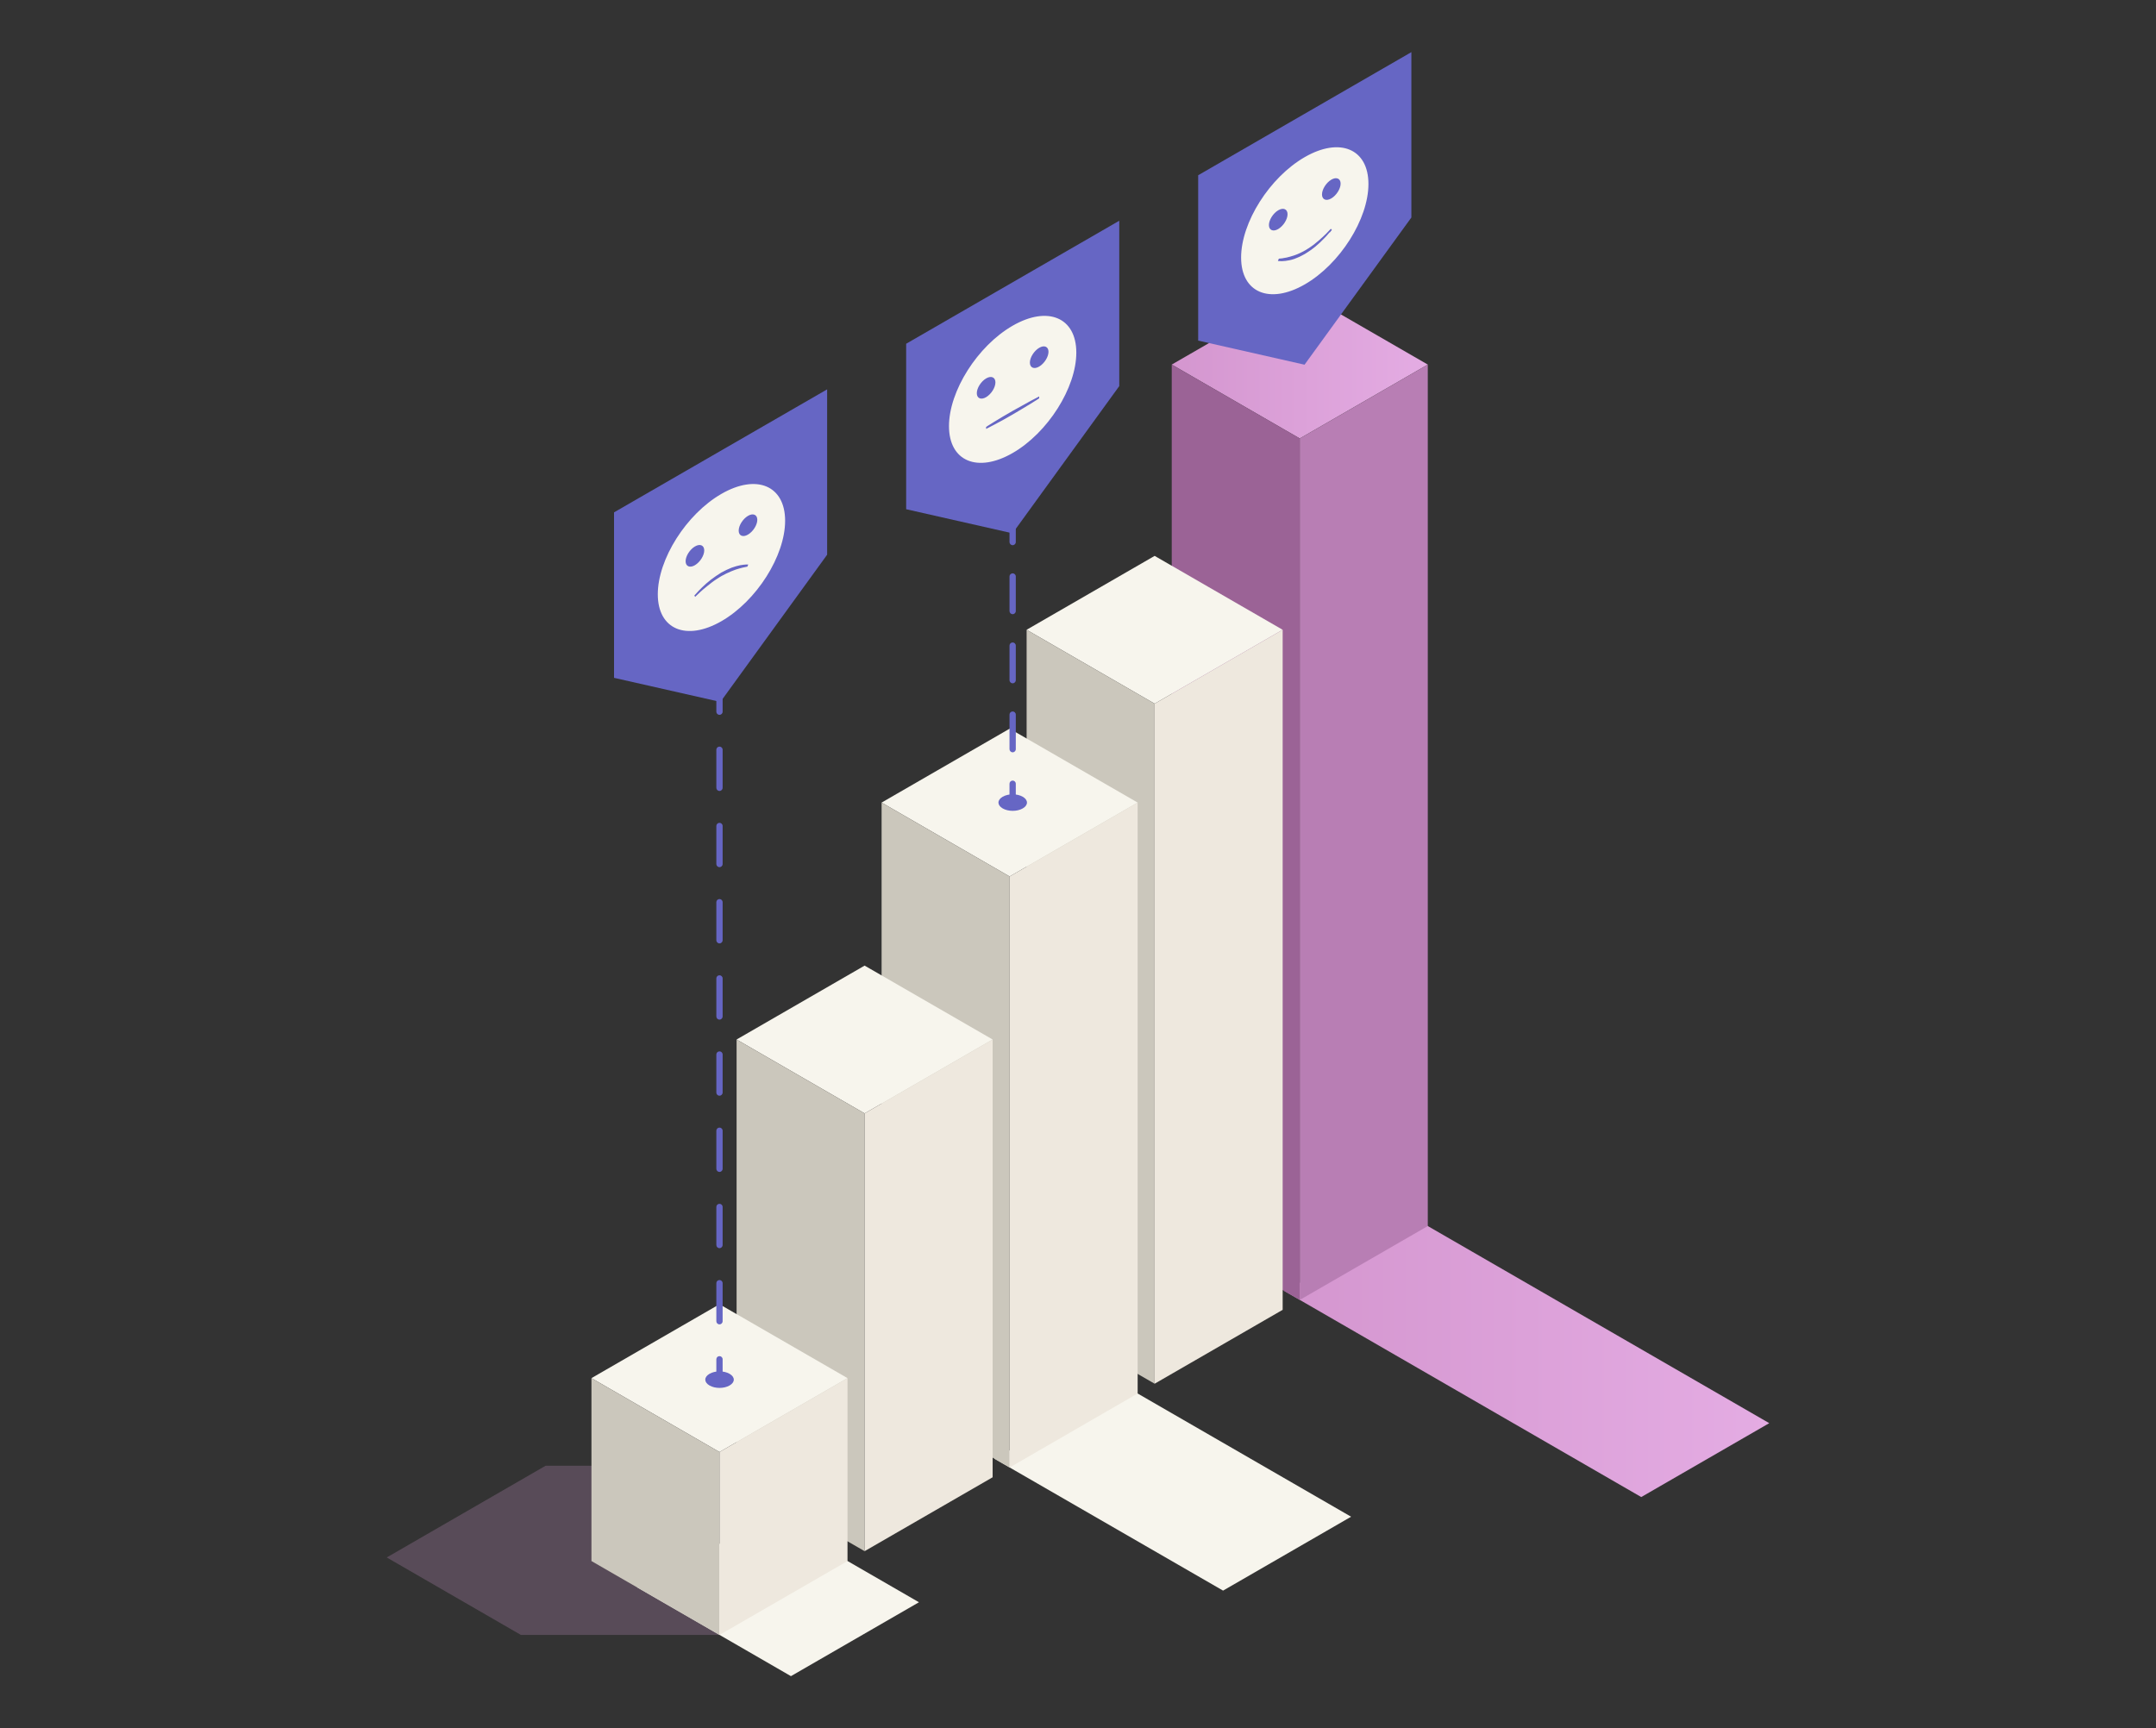 <svg xmlns="http://www.w3.org/2000/svg" xmlns:xlink="http://www.w3.org/1999/xlink" viewBox="0 0 185.25 148.52"><rect x="0" y="0" width="185.25" height="148.52" fill="#333333" stroke="none"/><defs><style>      .cls-1 {        fill: #f7f5ed;      }      .cls-1, .cls-2, .cls-3, .cls-4, .cls-5, .cls-6, .cls-7, .cls-8, .cls-9 {        stroke-width: 0px;      }      .cls-10 {        isolation: isolate;      }      .cls-2 {        fill: url(#_Безымянный_градиент_192-2);      }      .cls-3 {        fill: #7f647e;        mix-blend-mode: multiply;        opacity: .5;      }      .cls-4 {        fill: url(#_Безымянный_градиент_192);      }      .cls-5 {        fill: #eee8de;      }      .cls-6 {        fill: #9b6396;      }      .cls-7 {        fill: #cbc7bc;      }      .cls-8 {        fill: #b87eb4;      }      .cls-9 {        fill: #6666c4;      }    </style><linearGradient id="_&#x411;&#x435;&#x437;&#x44B;&#x43C;&#x44F;&#x43D;&#x43D;&#x44B;&#x439;_&#x433;&#x440;&#x430;&#x434;&#x438;&#x435;&#x43D;&#x442;_192" data-name="&#x411;&#x435;&#x437;&#x44B;&#x43C;&#x44F;&#x43D;&#x43D;&#x44B;&#x439; &#x433;&#x440;&#x430;&#x434;&#x438;&#x435;&#x43D;&#x442; 192" x1="110.35" y1="116.76" x2="152.02" y2="116.76" gradientUnits="userSpaceOnUse"><stop offset="0" stop-color="#d496cf"></stop><stop offset="1" stop-color="#e4ace3"></stop></linearGradient><linearGradient id="_&#x411;&#x435;&#x437;&#x44B;&#x43C;&#x44F;&#x43D;&#x43D;&#x44B;&#x439;_&#x433;&#x440;&#x430;&#x434;&#x438;&#x435;&#x43D;&#x442;_192-2" data-name="&#x411;&#x435;&#x437;&#x44B;&#x43C;&#x44F;&#x43D;&#x43D;&#x44B;&#x439; &#x433;&#x440;&#x430;&#x434;&#x438;&#x435;&#x43D;&#x442; 192" x1="100.68" y1="31.33" x2="122.68" y2="31.33" xlink:href="#_&#x411;&#x435;&#x437;&#x44B;&#x43C;&#x44F;&#x43D;&#x43D;&#x44B;&#x439;_&#x433;&#x440;&#x430;&#x434;&#x438;&#x435;&#x43D;&#x442;_192"></linearGradient></defs><g class="cls-10"><g id="_&#x421;&#x43B;&#x43E;&#x439;_1" data-name="&#x421;&#x43B;&#x43E;&#x439; 1"><g id="_12" data-name="12"><polygon class="cls-3" points="61.26 125.96 46.88 125.96 33.23 133.84 44.76 140.5 61.82 140.5 61.26 125.96"></polygon><polygon class="cls-1" points="96.9 119.26 85.42 125.34 105.09 136.69 116.09 130.34 96.9 119.26"></polygon><polygon class="cls-1" points="66.23 130.34 54.75 136.41 67.96 144.04 78.96 137.69 66.23 130.34"></polygon><polygon class="cls-4" points="121.83 104.87 110.35 110.94 141.02 128.65 152.02 122.3 121.83 104.87"></polygon><g><g><g id="Axonometric_Cube" data-name="Axonometric Cube"><polygon id="Cube_face_-_top" data-name="Cube face - top" class="cls-2" points="111.68 37.68 100.68 31.33 111.68 24.98 122.68 31.33 111.68 37.68"></polygon><polygon id="Cube_face_-_left" data-name="Cube face - left" class="cls-6" points="111.68 111.71 100.68 105.36 100.68 31.33 111.68 37.68 111.68 111.71"></polygon><polygon id="Cube_face_-_right" data-name="Cube face - right" class="cls-8" points="122.68 105.36 111.68 111.71 111.68 37.68 122.68 31.33 122.68 105.36"></polygon></g><g id="Axonometric_Cube-2" data-name="Axonometric Cube"><polygon id="Cube_face_-_top-2" data-name="Cube face - top" class="cls-1" points="99.21 60.47 88.21 54.12 99.21 47.77 110.21 54.12 99.21 60.47"></polygon><polygon id="Cube_face_-_left-2" data-name="Cube face - left" class="cls-7" points="99.21 118.91 88.21 112.56 88.21 54.12 99.21 60.47 99.21 118.91"></polygon><polygon id="Cube_face_-_right-2" data-name="Cube face - right" class="cls-5" points="110.21 112.56 99.21 118.91 99.21 60.47 110.21 54.12 110.21 112.56"></polygon></g><g id="Axonometric_Cube-3" data-name="Axonometric Cube"><polygon id="Cube_face_-_top-3" data-name="Cube face - top" class="cls-1" points="86.75 75.32 75.75 68.97 86.75 62.62 97.75 68.97 86.75 75.32"></polygon><polygon id="Cube_face_-_left-3" data-name="Cube face - left" class="cls-7" points="86.75 126.11 75.75 119.75 75.75 68.97 86.75 75.32 86.75 126.11"></polygon><polygon id="Cube_face_-_right-3" data-name="Cube face - right" class="cls-5" points="97.75 119.75 86.75 126.11 86.75 75.32 97.75 68.97 97.75 119.75"></polygon></g><g id="Axonometric_Cube-4" data-name="Axonometric Cube"><polygon id="Cube_face_-_top-4" data-name="Cube face - top" class="cls-1" points="74.29 95.68 63.29 89.33 74.29 82.98 85.29 89.33 74.29 95.68"></polygon><polygon id="Cube_face_-_left-4" data-name="Cube face - left" class="cls-7" points="74.29 133.3 63.29 126.95 63.29 89.33 74.29 95.68 74.29 133.3"></polygon><polygon id="Cube_face_-_right-4" data-name="Cube face - right" class="cls-5" points="85.29 126.95 74.29 133.3 74.29 95.68 85.29 89.33 85.29 126.95"></polygon></g><g id="Axonometric_Cube-5" data-name="Axonometric Cube"><polygon id="Cube_face_-_top-5" data-name="Cube face - top" class="cls-1" points="61.82 124.78 50.82 118.43 61.82 112.08 72.82 118.43 61.82 124.78"></polygon><polygon id="Cube_face_-_left-5" data-name="Cube face - left" class="cls-7" points="61.82 140.5 50.82 134.15 50.82 118.43 61.82 124.78 61.82 140.5"></polygon><polygon id="Cube_face_-_right-5" data-name="Cube face - right" class="cls-5" points="72.82 134.15 61.82 140.5 61.82 124.78 72.82 118.43 72.82 134.15"></polygon></g></g><g><polygon class="cls-9" points="96.17 33.18 87 45.83 77.86 43.76 77.86 29.54 96.17 18.97 96.17 33.18"></polygon><path class="cls-1" d="M87.01,27.99c-3.02,1.74-5.47,5.61-5.47,8.63s2.45,4.05,5.47,2.31,5.47-5.61,5.47-8.63-2.45-4.05-5.47-2.31ZM83.93,33.79c0-.44.36-1.01.8-1.27.44-.26.8-.1.8.34s-.36,1.01-.8,1.27c-.44.26-.8.1-.8-.34ZM89.29,34.23s-.28.19-.71.45c-.43.27-1,.6-1.57.94-.57.33-1.14.65-1.57.87-.43.23-.71.37-.71.37v-.17s.28-.19.71-.45c.43-.27,1-.6,1.57-.93.57-.32,1.14-.64,1.57-.87.43-.23.71-.37.71-.37v.17ZM89.29,31.5c-.44.26-.8.1-.8-.34s.36-1.01.8-1.27c.44-.26.8-.1.8.34s-.36,1.01-.8,1.27Z"></path></g><g><polygon class="cls-9" points="121.27 18.69 112.09 31.34 102.95 29.27 102.95 15.06 121.27 4.48 121.27 18.69"></polygon><path class="cls-1" d="M112.11,13.5c-3.02,1.74-5.47,5.61-5.47,8.63s2.45,4.05,5.47,2.31c3.02-1.74,5.47-5.61,5.47-8.63s-2.45-4.05-5.47-2.31ZM109.03,19.34c0-.44.36-1.01.8-1.27.44-.26.8-.1.8.34s-.36,1.01-.8,1.27c-.44.26-.8.1-.8-.34ZM114.25,19.96c-.06.07-.13.15-.21.24-.08.09-.17.2-.28.3-.21.22-.46.46-.75.7-.14.11-.29.23-.44.33-.15.11-.31.2-.46.3-.16.09-.31.17-.46.24-.15.07-.3.12-.44.18-.28.1-.54.14-.75.17-.21.03-.38.02-.49.02-.11,0-.17-.01-.17-.01l.08-.2s.07,0,.19-.02c.06,0,.13-.01.21-.03.08-.02.17-.03.28-.05.2-.04.45-.12.72-.21.13-.05.27-.1.41-.17.14-.06.29-.15.43-.22.14-.09.29-.17.43-.27.14-.09.28-.2.41-.3.26-.21.51-.42.72-.62.21-.2.38-.36.49-.49.12-.12.18-.19.18-.19l.09.1s-.06.08-.18.22ZM114.39,17.05c-.44.26-.8.1-.8-.34s.36-1.01.8-1.27.8-.1.8.34-.36,1.01-.8,1.27Z"></path></g><g><polygon class="cls-9" points="71.07 47.67 61.9 60.32 52.76 58.25 52.76 44.03 71.07 33.46 71.07 47.67"></polygon><path class="cls-1" d="M61.99,42.44c-3.02,1.74-5.47,5.61-5.47,8.63s2.45,4.05,5.47,2.31c3.02-1.74,5.47-5.61,5.47-8.63s-2.45-4.05-5.47-2.31ZM58.91,48.23c0-.44.36-1.01.8-1.27.44-.26.8-.1.8.34s-.36,1.01-.8,1.27c-.44.26-.8.1-.8-.34ZM64.23,48.69s-.07.01-.19.04c-.12.02-.29.06-.5.12-.21.05-.45.14-.72.25-.27.11-.55.25-.84.41-.14.09-.29.17-.43.27-.14.09-.28.19-.41.29-.26.21-.51.4-.72.58-.21.19-.38.33-.5.46-.12.12-.19.18-.19.18l-.07-.11s.06-.07.18-.2c.11-.12.29-.32.5-.52.21-.21.47-.43.75-.65.28-.21.59-.43.89-.61.31-.17.61-.31.89-.42.28-.1.53-.17.74-.21.21-.04.38-.05.5-.06.12,0,.18,0,.18,0l-.08.2ZM64.27,45.94c-.44.26-.8.1-.8-.34s.36-1.01.8-1.27c.44-.26.8-.1.8.34s-.36,1.01-.8,1.27Z"></path></g></g><g><path class="cls-9" d="M61.82,118.7c-.15,0-.27-.12-.27-.27v-1.62c0-.15.12-.27.27-.27s.27.12.27.27v1.62c0,.15-.12.27-.27.27Z"></path><path class="cls-9" d="M61.82,113.81c-.15,0-.27-.12-.27-.27v-3.27c0-.15.12-.27.27-.27s.27.12.27.27v3.27c0,.15-.12.27-.27.27ZM61.82,107.26c-.15,0-.27-.12-.27-.27v-3.27c0-.15.12-.27.27-.27s.27.12.27.27v3.27c0,.15-.12.27-.27.27ZM61.82,100.71c-.15,0-.27-.12-.27-.27v-3.27c0-.15.12-.27.27-.27s.27.12.27.27v3.27c0,.15-.12.27-.27.27ZM61.82,94.16c-.15,0-.27-.12-.27-.27v-3.27c0-.15.12-.27.27-.27s.27.12.27.27v3.27c0,.15-.12.27-.27.27ZM61.82,87.62c-.15,0-.27-.12-.27-.27v-3.27c0-.15.12-.27.27-.27s.27.12.27.27v3.27c0,.15-.12.27-.27.27ZM61.82,81.07c-.15,0-.27-.12-.27-.27v-3.27c0-.15.12-.27.27-.27s.27.12.27.27v3.27c0,.15-.12.27-.27.27ZM61.82,74.52c-.15,0-.27-.12-.27-.27v-3.27c0-.15.12-.27.27-.27s.27.12.27.27v3.27c0,.15-.12.27-.27.27ZM61.82,67.97c-.15,0-.27-.12-.27-.27v-3.27c0-.15.12-.27.27-.27s.27.12.27.27v3.27c0,.15-.12.27-.27.27Z"></path><path class="cls-9" d="M61.82,61.43c-.15,0-.27-.12-.27-.27v-1.62c0-.15.12-.27.27-.27s.27.12.27.27v1.62c0,.15-.12.27-.27.27Z"></path></g><g><path class="cls-9" d="M87.01,69.24c-.15,0-.27-.12-.27-.27v-1.62c0-.15.12-.27.27-.27s.27.12.27.27v1.62c0,.15-.12.27-.27.27Z"></path><path class="cls-9" d="M87.01,64.65c-.15,0-.27-.12-.27-.27v-2.97c0-.15.12-.27.27-.27s.27.12.27.27v2.97c0,.15-.12.27-.27.27ZM87.01,58.72c-.15,0-.27-.12-.27-.27v-2.97c0-.15.12-.27.27-.27s.27.12.27.27v2.97c0,.15-.12.27-.27.27ZM87.01,52.78c-.15,0-.27-.12-.27-.27v-2.97c0-.15.12-.27.27-.27s.27.12.27.27v2.97c0,.15-.12.27-.27.27Z"></path><path class="cls-9" d="M87.01,46.85c-.15,0-.27-.12-.27-.27v-1.62c0-.15.12-.27.27-.27s.27.12.27.27v1.62c0,.15-.12.27-.27.27Z"></path></g><path class="cls-9" d="M87.88,68.47c-.48-.28-1.25-.28-1.73,0-.48.28-.48.72,0,1,.48.28,1.25.28,1.73,0,.48-.28.48-.72,0-1Z"></path><path class="cls-9" d="M62.69,118.06c-.48-.28-1.25-.28-1.73,0-.48.28-.48.72,0,1,.48.28,1.25.28,1.73,0,.48-.28.48-.72,0-1Z"></path></g></g></g></svg>